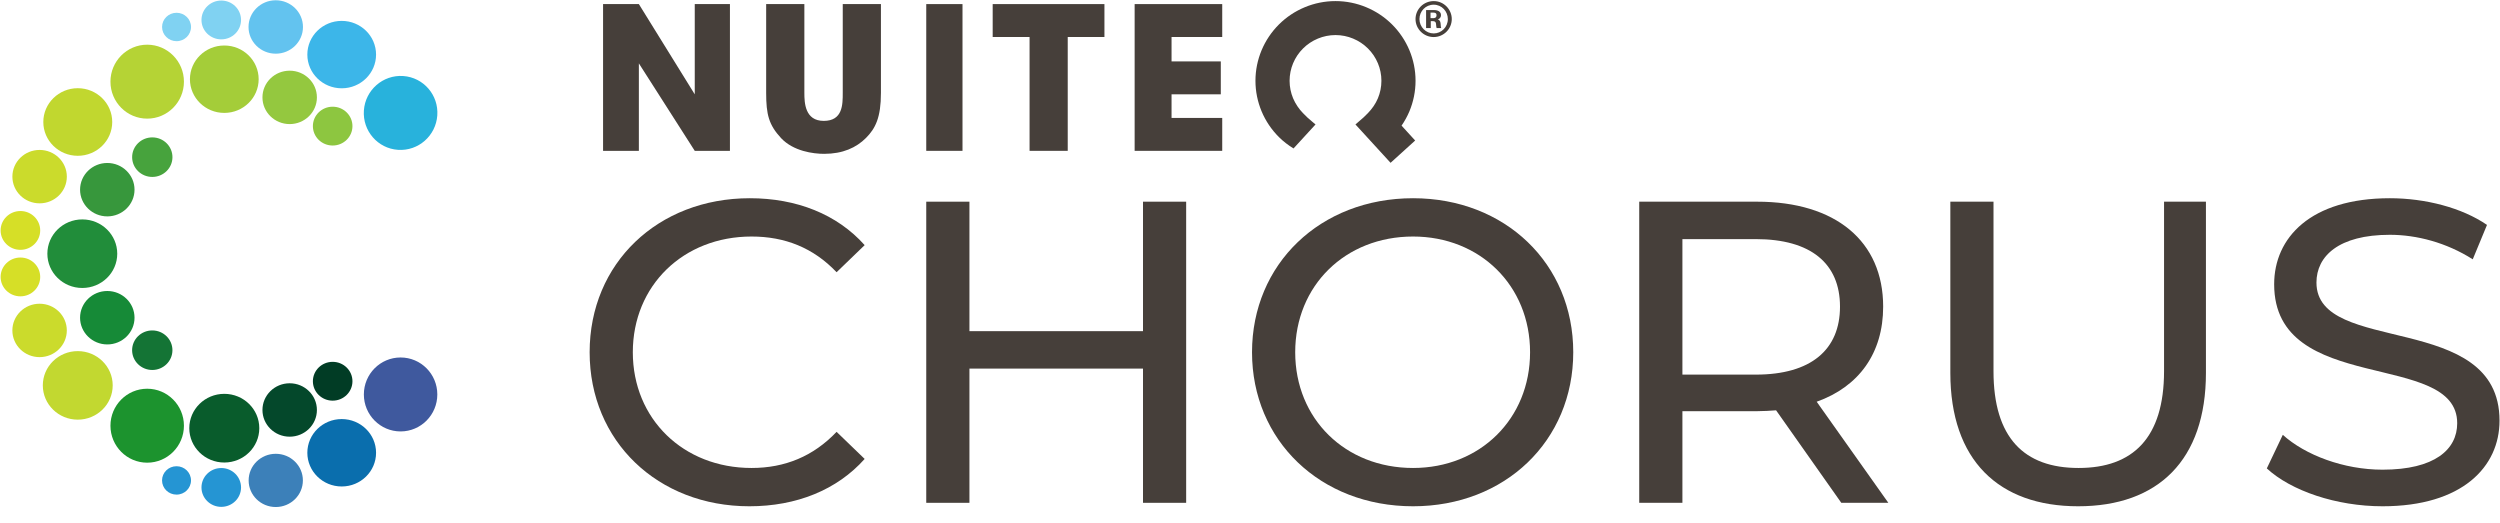 <svg width="110" height="23" viewBox="0 0 110 23" fill="none" xmlns="http://www.w3.org/2000/svg">
<path d="M32.973 22.276C28.946 22.276 25.944 19.417 25.944 15.499C25.944 11.581 28.946 8.722 32.992 8.722C35.044 8.722 36.83 9.423 38.045 10.786L36.81 11.978C35.785 10.899 34.531 10.407 33.068 10.407C30.067 10.407 27.844 12.565 27.844 15.499C27.844 18.433 30.067 20.591 33.068 20.591C34.531 20.591 35.785 20.08 36.81 19.001L38.045 20.193C36.83 21.556 35.044 22.276 32.973 22.276Z" fill="#463F3A"/>
<path d="M50.292 8.874H52.191V22.124H50.292V16.218H42.655V22.124H40.755V8.874H42.655V14.571H50.292V8.874Z" fill="#463F3A"/>
<path d="M62.175 22.276C58.09 22.276 55.089 19.379 55.089 15.499C55.089 11.618 58.09 8.722 62.175 8.722C66.221 8.722 69.223 11.6 69.223 15.499C69.223 19.398 66.221 22.276 62.175 22.276ZM62.175 20.591C65.119 20.591 67.323 18.433 67.323 15.499C67.323 12.565 65.119 10.407 62.175 10.407C59.192 10.407 56.989 12.565 56.989 15.499C56.989 18.433 59.192 20.591 62.175 20.591Z" fill="#463F3A"/>
<path d="M83.087 22.124H81.017L78.148 18.054C77.882 18.073 77.597 18.092 77.312 18.092H74.026V22.124H72.126V8.874H77.312C80.77 8.874 82.859 10.615 82.859 13.492C82.859 15.537 81.796 17.013 79.934 17.676L83.087 22.124ZM77.255 16.483C79.687 16.483 80.96 15.385 80.96 13.492C80.96 11.6 79.687 10.521 77.255 10.521H74.026V16.483H77.255Z" fill="#463F3A"/>
<path d="M91.438 22.276C87.942 22.276 85.815 20.25 85.815 16.407V8.874H87.714V16.332C87.714 19.266 89.063 20.591 91.457 20.591C93.85 20.591 95.218 19.266 95.218 16.332V8.874H97.061V16.407C97.061 20.25 94.952 22.276 91.438 22.276Z" fill="#463F3A"/>
<path d="M104.831 22.276C102.798 22.276 100.803 21.594 99.74 20.61L100.443 19.133C101.43 20.023 103.121 20.666 104.831 20.666C107.129 20.666 108.117 19.777 108.117 18.622C108.117 15.385 100.063 17.43 100.063 12.508C100.063 10.464 101.658 8.722 105.154 8.722C106.711 8.722 108.326 9.139 109.428 9.896L108.801 11.41C107.642 10.672 106.332 10.331 105.154 10.331C102.893 10.331 101.924 11.278 101.924 12.432C101.924 15.669 109.979 13.644 109.979 18.509C109.979 20.534 108.345 22.276 104.831 22.276Z" fill="#463F3A"/>
<g clip-path="url(#clip0_1360_350)">
<path d="M9.736 22.302C10.217 22.302 10.606 21.919 10.606 21.448C10.606 20.976 10.217 20.593 9.736 20.593C9.255 20.593 8.865 20.976 8.865 21.448C8.865 21.919 9.255 22.302 9.736 22.302Z" fill="#2595D3"/>
<path d="M12.133 22.309C12.793 22.309 13.327 21.785 13.327 21.138C13.327 20.491 12.793 19.967 12.133 19.967C11.474 19.967 10.94 20.491 10.94 21.138C10.94 21.785 11.474 22.309 12.133 22.309Z" fill="#3C80B9"/>
<path d="M15.035 21.405C15.87 21.405 16.547 20.741 16.547 19.922C16.547 19.103 15.87 18.439 15.035 18.439C14.2 18.439 13.523 19.103 13.523 19.922C13.523 20.741 14.2 21.405 15.035 21.405Z" fill="#0A6EAD"/>
<path d="M4.721 15.155C5.383 15.155 5.919 14.628 5.919 13.979C5.919 13.33 5.383 12.804 4.721 12.804C4.06 12.804 3.523 13.33 3.523 13.979C3.523 14.628 4.06 15.155 4.721 15.155Z" fill="#168A37"/>
<path d="M6.7 16.279C7.19 16.279 7.587 15.889 7.587 15.409C7.587 14.928 7.19 14.539 6.7 14.539C6.211 14.539 5.813 14.928 5.813 15.409C5.813 15.889 6.211 16.279 6.7 16.279Z" fill="#147435"/>
<path d="M12.746 19.214C13.407 19.214 13.944 18.688 13.944 18.039C13.944 17.39 13.407 16.864 12.746 16.864C12.084 16.864 11.548 17.39 11.548 18.039C11.548 18.688 12.084 19.214 12.746 19.214Z" fill="#04482B"/>
<path d="M14.637 17.629C15.118 17.629 15.508 17.246 15.508 16.775C15.508 16.303 15.118 15.921 14.637 15.921C14.156 15.921 13.767 16.303 13.767 16.775C13.767 17.246 14.156 17.629 14.637 17.629Z" fill="#013C25"/>
<path d="M0.898 13.039C1.379 13.039 1.769 12.656 1.769 12.185C1.769 11.713 1.379 11.331 0.898 11.331C0.417 11.331 0.027 11.713 0.027 12.185C0.027 12.656 0.417 13.039 0.898 13.039Z" fill="#D6DF27"/>
<path d="M1.742 15.714C2.403 15.714 2.94 15.188 2.94 14.539C2.94 13.89 2.403 13.364 1.742 13.364C1.08 13.364 0.544 13.89 0.544 14.539C0.544 15.188 1.08 15.714 1.742 15.714Z" fill="#CBDB2C"/>
<path d="M1.743 8.947C2.404 8.947 2.941 8.421 2.941 7.772C2.941 7.123 2.404 6.597 1.743 6.597C1.081 6.597 0.545 7.123 0.545 7.772C0.545 8.421 1.081 8.947 1.743 8.947Z" fill="#CBDB2C"/>
<path d="M15.035 3.885C15.87 3.885 16.547 3.221 16.547 2.402C16.547 1.583 15.87 0.919 15.035 0.919C14.2 0.919 13.523 1.583 13.523 2.402C13.523 3.221 14.2 3.885 15.035 3.885Z" fill="#3CB6E9"/>
<path d="M12.746 5.46C13.407 5.46 13.944 4.934 13.944 4.285C13.944 3.636 13.407 3.11 12.746 3.11C12.084 3.11 11.548 3.636 11.548 4.285C11.548 4.934 12.084 5.46 12.746 5.46Z" fill="#94C83F"/>
<path d="M14.637 6.403C15.118 6.403 15.508 6.021 15.508 5.549C15.508 5.078 15.118 4.695 14.637 4.695C14.156 4.695 13.767 5.078 13.767 5.549C13.767 6.021 14.156 6.403 14.637 6.403Z" fill="#8DC640"/>
<path d="M12.133 2.362C12.795 2.362 13.331 1.836 13.331 1.187C13.331 0.538 12.795 0.012 12.133 0.012C11.472 0.012 10.935 0.538 10.935 1.187C10.935 1.836 11.472 2.362 12.133 2.362Z" fill="#63C3EF"/>
<path d="M9.736 1.732C10.217 1.732 10.606 1.35 10.606 0.878C10.606 0.406 10.217 0.024 9.736 0.024C9.255 0.024 8.865 0.406 8.865 0.878C8.865 1.35 9.255 1.732 9.736 1.732Z" fill="#80D2F2"/>
<path d="M9.869 4.968C10.704 4.968 11.381 4.304 11.381 3.485C11.381 2.666 10.704 2.002 9.869 2.002C9.034 2.002 8.357 2.666 8.357 3.485C8.357 4.304 9.034 4.968 9.869 4.968Z" fill="#A4CD39"/>
<path d="M3.422 6.855C4.259 6.855 4.938 6.189 4.938 5.368C4.938 4.547 4.259 3.881 3.422 3.881C2.585 3.881 1.906 4.547 1.906 5.368C1.906 6.189 2.585 6.855 3.422 6.855Z" fill="#C1D72F"/>
<path d="M0.898 10.993C1.379 10.993 1.769 10.611 1.769 10.139C1.769 9.668 1.379 9.285 0.898 9.285C0.417 9.285 0.027 9.668 0.027 10.139C0.027 10.611 0.417 10.993 0.898 10.993Z" fill="#D6DF27"/>
<path d="M3.621 12.671C4.471 12.671 5.159 11.996 5.159 11.163C5.159 10.33 4.471 9.654 3.621 9.654C2.772 9.654 2.084 10.33 2.084 11.163C2.084 11.996 2.772 12.671 3.621 12.671Z" fill="#218D3A"/>
<path d="M4.721 9.521C5.383 9.521 5.919 8.995 5.919 8.346C5.919 7.697 5.383 7.171 4.721 7.171C4.06 7.171 3.523 7.697 3.523 8.346C3.523 8.995 4.06 9.521 4.721 9.521Z" fill="#37973C"/>
<path d="M6.701 7.785C7.191 7.785 7.588 7.396 7.588 6.915C7.588 6.434 7.191 6.045 6.701 6.045C6.212 6.045 5.814 6.434 5.814 6.915C5.814 7.396 6.212 7.785 6.701 7.785Z" fill="#47A33D"/>
<path d="M19.241 5.079C19.305 4.182 18.633 3.405 17.741 3.345C16.849 3.284 16.074 3.962 16.011 4.859C15.948 5.757 16.62 6.533 17.512 6.593C18.404 6.654 19.178 5.976 19.241 5.079Z" fill="#28B2DC"/>
<path d="M6.477 5.22C7.369 5.22 8.093 4.492 8.093 3.593C8.093 2.695 7.369 1.966 6.477 1.966C5.584 1.966 4.86 2.695 4.86 3.593C4.86 4.492 5.584 5.22 6.477 5.22Z" fill="#B5D335"/>
<path d="M17.626 18.983C18.519 18.983 19.242 18.254 19.242 17.356C19.242 16.457 18.519 15.729 17.626 15.729C16.733 15.729 16.01 16.457 16.01 17.356C16.01 18.254 16.733 18.983 17.626 18.983Z" fill="#3F599E"/>
<path d="M6.477 20.358C7.369 20.358 8.093 19.629 8.093 18.731C8.093 17.832 7.369 17.104 6.477 17.104C5.584 17.104 4.86 17.832 4.86 18.731C4.86 19.629 5.584 20.358 6.477 20.358Z" fill="#1C932E"/>
<path d="M9.869 20.351C10.72 20.351 11.409 19.674 11.409 18.84C11.409 18.006 10.72 17.329 9.869 17.329C9.019 17.329 8.329 18.006 8.329 18.84C8.329 19.674 9.019 20.351 9.869 20.351Z" fill="#095C2C"/>
<path d="M3.421 18.465C4.27 18.465 4.959 17.79 4.959 16.957C4.959 16.124 4.27 15.449 3.421 15.449C2.572 15.449 1.884 16.124 1.884 16.957C1.884 17.79 2.572 18.465 3.421 18.465Z" fill="#C2D830"/>
<path d="M7.768 1.812C8.12 1.812 8.405 1.532 8.405 1.187C8.405 0.842 8.12 0.562 7.768 0.562C7.416 0.562 7.131 0.842 7.131 1.187C7.131 1.532 7.416 1.812 7.768 1.812Z" fill="#80D2F2"/>
<path d="M7.767 21.763C8.119 21.763 8.404 21.484 8.404 21.138C8.404 20.793 8.119 20.514 7.767 20.514C7.415 20.514 7.13 20.793 7.13 21.138C7.13 21.484 7.415 21.763 7.767 21.763Z" fill="#2595D3"/>
</g>
<path fill-rule="evenodd" clip-rule="evenodd" d="M30.569 4.151L28.11 0.18H26.535V6.637H28.11V2.788L30.569 6.637H32.117V0.18H30.569V4.151" fill="#463F3A"/>
<path fill-rule="evenodd" clip-rule="evenodd" d="M37.081 4.086C37.081 4.602 37.081 5.319 36.245 5.319C35.418 5.319 35.392 4.523 35.392 4.086V0.18H33.711V4.086C33.711 5.039 33.827 5.493 34.369 6.079C34.912 6.655 35.783 6.769 36.263 6.769C37.081 6.769 37.676 6.498 38.103 6.07C38.521 5.65 38.761 5.17 38.761 4.086V0.18H37.081V4.086" fill="#463F3A"/>
<path fill-rule="evenodd" clip-rule="evenodd" d="M40.755 6.637H42.35V0.18H40.755V6.637Z" fill="#463F3A"/>
<path fill-rule="evenodd" clip-rule="evenodd" d="M43.678 1.628H45.301V6.637H46.98V1.628H48.595V0.18H43.678V1.628" fill="#463F3A"/>
<path fill-rule="evenodd" clip-rule="evenodd" d="M49.924 6.637H53.778V5.189H51.548V4.15H53.715V2.702H51.548V1.628H53.778V0.18H49.924V6.637" fill="#463F3A"/>
<path fill-rule="evenodd" clip-rule="evenodd" d="M61.669 5.528C61.804 5.331 61.921 5.119 62.015 4.896C62.187 4.482 62.284 4.029 62.284 3.554C62.284 3.079 62.187 2.626 62.015 2.213C61.836 1.785 61.575 1.399 61.251 1.076C60.927 0.753 60.539 0.494 60.109 0.316C59.694 0.144 59.239 0.048 58.762 0.048C58.285 0.048 57.83 0.144 57.415 0.316C56.985 0.494 56.597 0.753 56.273 1.076C55.949 1.399 55.688 1.785 55.509 2.213C55.337 2.626 55.24 3.079 55.24 3.554C55.24 4.029 55.337 4.482 55.509 4.896C55.688 5.324 55.949 5.709 56.273 6.032C56.465 6.223 56.683 6.389 56.915 6.532L57.883 5.476C57.883 5.476 57.631 5.266 57.52 5.165C57.492 5.139 57.417 5.061 57.326 4.971C57.166 4.811 56.998 4.569 56.896 4.324C56.797 4.087 56.742 3.827 56.742 3.554C56.742 3.282 56.797 3.022 56.896 2.785C56.998 2.539 57.148 2.318 57.334 2.133C57.52 1.947 57.742 1.799 57.989 1.697C58.227 1.598 58.488 1.543 58.762 1.543C59.036 1.543 59.297 1.598 59.535 1.697C59.781 1.799 60.004 1.947 60.19 2.133C60.376 2.318 60.526 2.539 60.628 2.785C60.727 3.022 60.782 3.282 60.782 3.554C60.782 3.827 60.727 4.087 60.628 4.324C60.526 4.569 60.372 4.787 60.19 4.976C60.107 5.062 60.058 5.111 59.99 5.172C59.897 5.256 59.64 5.476 59.64 5.476L61.185 7.164L62.267 6.183L61.669 5.528" fill="#463F3A"/>
<path fill-rule="evenodd" clip-rule="evenodd" d="M63.052 0.799H62.943V0.555H63.065C63.111 0.555 63.207 0.557 63.207 0.667C63.207 0.799 63.098 0.799 63.052 0.799ZM63.268 0.858C63.379 0.809 63.403 0.731 63.403 0.666C63.403 0.507 63.258 0.443 63.099 0.443H62.748V1.234H62.954V0.93H63.036C63.167 0.93 63.179 1.001 63.184 1.045C63.188 1.071 63.196 1.207 63.212 1.234H63.413C63.397 1.194 63.397 1.179 63.387 1.042C63.379 0.921 63.329 0.881 63.268 0.858V0.858Z" fill="#463F3A"/>
<path fill-rule="evenodd" clip-rule="evenodd" d="M63.082 1.471C62.74 1.471 62.456 1.189 62.456 0.839C62.456 0.492 62.729 0.206 63.084 0.206C63.436 0.206 63.705 0.499 63.705 0.839C63.705 1.193 63.423 1.471 63.082 1.471ZM63.086 0.048C62.63 0.048 62.283 0.414 62.283 0.839C62.283 1.273 62.642 1.63 63.082 1.63C63.52 1.63 63.878 1.275 63.878 0.839C63.878 0.412 63.528 0.048 63.086 0.048V0.048Z" fill="#463F3A"/>
<defs>
<clipPath id="clip0_1360_350">
<rect width="19.287" height="22.32" fill="white"/>
</clipPath>
</defs>
</svg>
